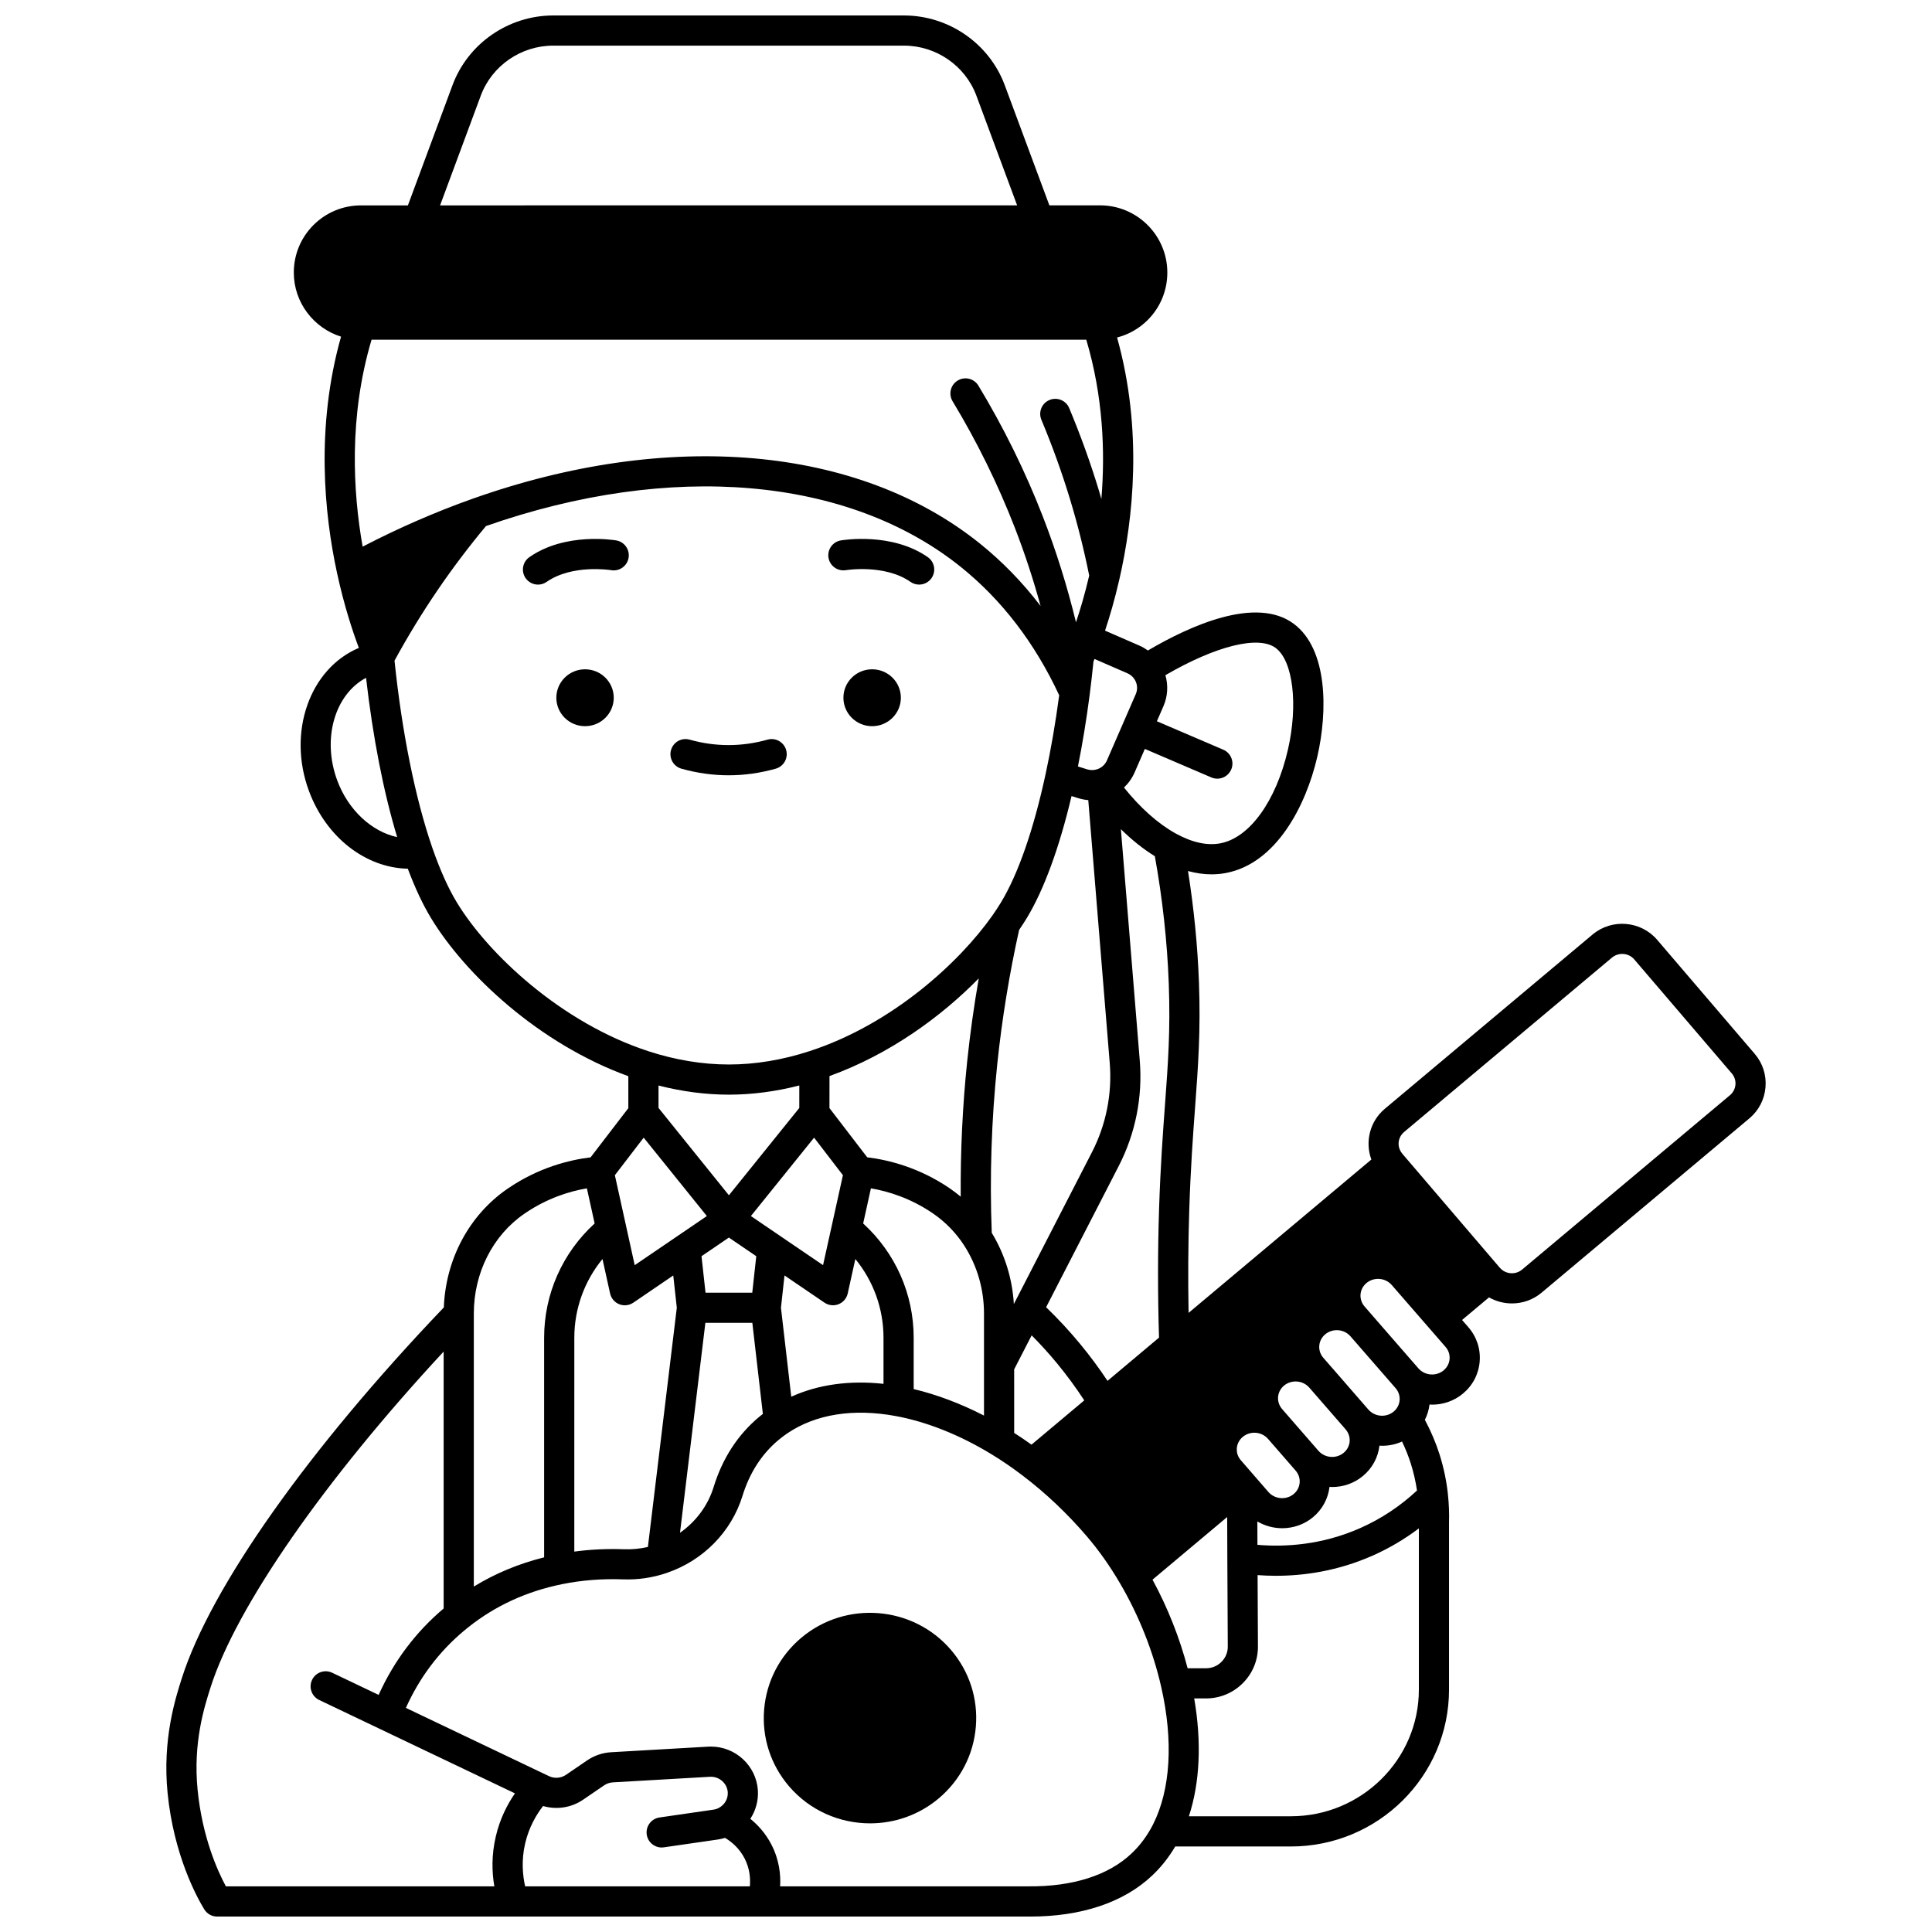 <?xml version="1.0" encoding="UTF-8"?>
<!-- Uploaded to: ICON Repo, www.iconrepo.com, Generator: ICON Repo Mixer Tools -->
<svg width="800px" height="800px" version="1.1" viewBox="144 144 512 512" xmlns="http://www.w3.org/2000/svg">
 <defs>
  <clipPath id="a">
   <path d="m188 148.09h424v503.81h-424z"/>
  </clipPath>
 </defs>
 <path d="m375.12 321.37c-4.199 0-7.606 3.367-7.606 7.539 0 4.16 3.41 7.539 7.606 7.539 4.207 0 7.617-3.379 7.617-7.539 0-4.168-3.41-7.539-7.617-7.539z"/>
 <path d="m306.65 328.91c0 4.16-3.406 7.535-7.606 7.535-4.203 0-7.609-3.375-7.609-7.535 0-4.164 3.406-7.539 7.609-7.539 4.199 0 7.606 3.375 7.606 7.539"/>
 <path d="m368.17 295.1c0.102-0.02 10.309-1.652 17.125 3.106 0.695 0.484 1.496 0.719 2.285 0.719 1.262 0 2.504-0.598 3.281-1.711 1.266-1.812 0.82-4.305-0.988-5.566-9.547-6.664-22.504-4.523-23.051-4.43-2.172 0.375-3.625 2.434-3.258 4.609 0.371 2.172 2.43 3.633 4.606 3.273z"/>
 <path d="m307.32 287.22c-0.547-0.094-13.484-2.234-23.031 4.43-1.812 1.262-2.254 3.758-0.992 5.566 0.777 1.113 2.019 1.711 3.281 1.711 0.789 0 1.59-0.234 2.285-0.719 6.781-4.734 16.898-3.141 17.102-3.106 2.168 0.371 4.238-1.086 4.613-3.262 0.375-2.176-1.082-4.246-3.258-4.621z"/>
 <path d="m324.59 347.71c4.129 1.16 8.328 1.75 12.488 1.75 4.152 0 8.355-0.586 12.496-1.75 2.125-0.598 3.367-2.805 2.769-4.93s-2.801-3.367-4.93-2.769c-6.879 1.926-13.816 1.926-20.66 0-2.125-0.602-4.332 0.641-4.93 2.769-0.598 2.125 0.641 4.332 2.766 4.93z"/>
 <g clip-path="url(#a)">
  <path d="m609.02 423.28-25.84-30.203c-4.328-5.07-12.016-5.707-17.137-1.418l-55.082 46.207c-3.984 3.352-5.246 8.781-3.539 13.422l-48.434 40.637c-0.172-9.035-0.113-18.164 0.176-27.246 0.363-11.254 0.992-19.789 1.551-27.32 0.801-10.816 1.492-20.156 1.02-33.004-0.355-9.75-1.34-19.652-2.902-29.523 2.117 0.578 4.195 0.875 6.227 0.875 1.297 0 2.574-0.117 3.832-0.355 13.191-2.492 21.156-17.574 24.215-30.855 2.769-12.031 2.793-28.465-6.258-35.191-10.008-7.434-27.543 0.547-38.645 7.082-0.695-0.496-1.43-0.941-2.219-1.281l-9.141-3.981c1.188-3.555 2.566-8.191 3.809-13.645 0.004-0.023 0.012-0.047 0.016-0.07 0-0.004 0.004-0.012 0.004-0.016 3.606-15.82 6.246-39.355-0.637-63.953 3.031-0.785 5.82-2.348 8.105-4.621 3.359-3.359 5.211-7.832 5.211-12.594 0-9.816-7.988-17.805-17.805-17.805h-13.453l-11.836-31.871c-4.113-11.035-14.84-18.453-26.699-18.453h-92.945c-11.863 0-22.586 7.418-26.691 18.461l-11.828 31.871h-12.434c-4.75 0-9.219 1.848-12.598 5.215-3.356 3.367-5.203 7.84-5.203 12.59 0 7.93 5.273 14.707 12.516 16.984-6.785 24.051-4.414 47.094-1.074 62.559 1.906 8.836 4.223 15.742 5.797 19.918-13.055 5.523-18.992 22.387-13.227 37.918 4.566 12.309 15.039 20.375 26.199 20.602 1.918 5.102 3.977 9.496 6.148 13.078 9.023 14.883 28.516 33.281 52.293 41.906v8.473l-2.902 3.781c-2.367 3.082-4.731 6.164-7.094 9.25-5.797 0.715-13.773 2.742-21.715 8.121-0.109 0.07-0.227 0.148-0.367 0.246-10.125 6.981-16.32 18.633-16.816 31.41-35.852 37.52-61.773 74.191-69.441 98.285-1.68 5.258-5.176 16.195-3.769 30.359 1.637 16.594 7.859 27.828 9.727 30.875 0.727 1.188 2.019 1.91 3.41 1.91h78.598 0.012 0.012 65.82 0.012 0.012 70.504 0.477c13.605 0 24.766-3.738 32.289-10.82 2.383-2.231 4.438-4.84 6.168-7.754h30.652c23.105 0 41.902-18.641 41.902-41.555v-44.23c0.074-2.477-0.023-4.984-0.281-7.449-0.371-3.586-1.125-7.184-2.234-10.695-0.996-3.125-2.309-6.191-3.883-9.145 0.652-1.289 1.059-2.656 1.23-4.051 0.23 0.012 0.461 0.035 0.695 0.035 2.875 0 5.766-0.949 8.125-2.898 2.609-2.152 4.199-5.18 4.473-8.52 0.273-3.34-0.793-6.578-3.012-9.121l-1.656-1.906 7.141-5.984c1.863 1.059 3.969 1.602 6.078 1.602 2.781 0 5.574-0.934 7.844-2.84l55.082-46.203c2.488-2.09 4.004-5.019 4.269-8.25 0.273-3.234-0.738-6.371-2.852-8.844zm-95.18 88.586c1.426 1.633 1.449 4.016 0.055 5.664-0.172 0.203-0.371 0.402-0.57 0.566-2 1.645-5.004 1.395-6.699-0.555l-0.004-0.004-9.605-11.047c-0.031-0.035-0.062-0.07-0.098-0.105-0.012-0.016-0.027-0.031-0.043-0.047l-2.18-2.504c-0.703-0.809-1.09-1.828-1.09-2.875 0-1.293 0.586-2.519 1.605-3.363 1.996-1.645 4.996-1.395 6.695 0.562zm-44.586 45.152c0.051 7.703 0.09 14.605 0.121 23.359 0.008 1.516-0.586 2.945-1.664 4.027-1.094 1.098-2.555 1.703-4.113 1.703h-4.863c-2.109-8.051-5.281-16.055-9.305-23.48l19.785-16.602zm-165.59-79.367c0.672 3.043 1.34 6.086 2.016 9.133 0.289 1.297 1.199 2.363 2.434 2.852 0.477 0.188 0.977 0.281 1.469 0.281 0.793 0 1.582-0.234 2.254-0.695 3.523-2.406 7.055-4.809 10.582-7.207l0.941 8.543-7.66 63.406c-2.078 0.473-4.207 0.68-6.363 0.605-4.461-0.164-8.859 0.047-13.141 0.621l0.004-56.668c0-7.699 2.672-15.02 7.465-20.871zm14.848-45.977c6.258 1.602 12.512 2.422 18.652 2.422 6.129 0 12.387-0.824 18.66-2.43l-0.004 5.957-18.652 23.137-18.652-23.148zm-49.422-155.45c-9.766 3.477-19.496 7.723-28.988 12.641-2.578-14.59-3.699-34.43 2.363-54.836h189.41c4.445 14.957 5.043 29.605 4 42.215-0.227-0.781-0.441-1.566-0.68-2.34-2.219-7.301-4.859-14.617-7.844-21.754-0.852-2.039-3.195-2.996-5.231-2.144-2.039 0.852-2.996 3.195-2.144 5.231 2.883 6.887 5.43 13.949 7.57 20.988 2.023 6.668 3.734 13.492 5.106 20.309-1.16 4.949-2.422 9.168-3.504 12.379-2.312-9.523-5.242-18.895-8.773-28-4.652-11.973-10.402-23.656-17.09-34.715-1.141-1.891-3.602-2.496-5.488-1.352-1.891 1.141-2.496 3.602-1.352 5.488 6.449 10.668 11.992 21.934 16.477 33.477 2.637 6.793 4.914 13.738 6.848 20.785-4.758-6.231-10.133-11.766-16.098-16.562-32.25-25.914-82.559-30.324-134.58-11.809zm158.88 78.742c0.574 0.18 1.152 0.363 1.723 0.539 0.891 0.281 1.801 0.457 2.711 0.535l5.688 69.68c0.66 8.184-0.973 16.359-4.727 23.648l-20.684 40.215c-0.402-6.742-2.406-13.191-5.856-18.871-0.574-14.863-0.086-29.922 1.465-44.77 1.246-11.902 3.195-23.844 5.785-35.504 0.723-1.066 1.414-2.125 2.047-3.156 4.547-7.535 8.617-18.648 11.848-32.316zm-27.641 70.145c-1.246 11.941-1.82 24.012-1.73 36.016-0.891-0.738-1.812-1.445-2.777-2.113-0.086-0.062-0.176-0.125-0.227-0.16-7.973-5.406-15.969-7.441-21.777-8.16l-2.699-3.516c-2.438-3.172-4.875-6.348-7.305-9.523l0.008-8.484c16.105-5.832 29.703-15.844 39.559-25.891-1.262 7.246-2.289 14.547-3.051 21.832zm-49.418 46.543-7.914-5.391 16.746-20.773c1.676 2.188 3.356 4.371 5.031 6.555l2.606 3.394-2.957 13.395c-0.773 3.484-1.543 6.965-2.309 10.441-3.734-2.539-7.469-5.082-11.203-7.621zm-13.75 0.312 7.258 4.941-1.062 9.664h-12.387l-1.062-9.664zm-6.231 22.602h12.445l2.793 24.137c-0.348 0.27-0.695 0.539-1.031 0.82-5.641 4.731-9.684 10.973-12.016 18.551-1.52 4.93-4.691 9.172-8.914 12.125zm22.762 19.578-2.731-23.586 0.941-8.555c3.531 2.402 7.062 4.805 10.594 7.211 0.672 0.457 1.461 0.695 2.254 0.695 0.496 0 1-0.094 1.477-0.281 1.234-0.488 2.144-1.562 2.43-2.856 0.668-3.043 1.344-6.086 2.016-9.125 4.797 5.852 7.465 13.172 7.465 20.871v12.211c-9.039-0.98-17.332 0.18-24.445 3.414zm19.055-45.914 2.055-9.312c4.633 0.797 10.484 2.606 16.34 6.578 0.094 0.066 0.184 0.133 0.207 0.145 3.234 2.231 5.981 5.062 8.152 8.402 0.008 0.012 0.016 0.027 0.023 0.039 0.02 0.027 0.031 0.059 0.055 0.09 3.391 5.285 5.188 11.488 5.188 17.949v27.02c-6.18-3.176-12.488-5.562-18.633-7.023v-13.602c0-11.594-4.852-22.492-13.387-30.285zm40.016 38.66 4.637-9.012c2.348 2.367 4.59 4.832 6.688 7.375 2.594 3.141 5.023 6.449 7.254 9.859l-13.984 11.734c-1.512-1.086-3.043-2.125-4.59-3.113zm87.828 15.891c0.793 0.914 1.176 2.062 1.078 3.234-0.098 1.168-0.66 2.231-1.594 3-1.984 1.645-4.988 1.391-6.695-0.559l-7.281-8.371-0.004-0.004-2.316-2.664c-0.703-0.809-1.09-1.828-1.09-2.875 0-1.293 0.582-2.512 1.605-3.356 1.957-1.617 4.93-1.398 6.629 0.484 0.016 0.02 0.031 0.035 0.047 0.055 0.016 0.016 0.031 0.031 0.047 0.051zm-24.391 12.07-3.352-3.863c-0.902-1.027-1.09-2.125-1.09-2.863 0-1.289 0.586-2.512 1.605-3.352 1.992-1.645 4.996-1.395 6.691 0.559l7.293 8.383c0.785 0.902 1.168 2.039 1.074 3.207-0.094 1.176-0.66 2.246-1.586 3.016-1.996 1.645-5.004 1.391-6.703-0.559zm1.035 18.543-0.023-6.195c2.008 1.184 4.297 1.793 6.59 1.793 2.879 0 5.769-0.949 8.129-2.894 2.484-2.055 4.027-4.906 4.402-8.062 0.238 0.012 0.473 0.035 0.711 0.035 2.879 0 5.766-0.949 8.113-2.894 2.492-2.051 4.039-4.902 4.418-8.066 0.234 0.012 0.469 0.035 0.703 0.035 1.801 0 3.606-0.371 5.281-1.125 0.898 1.895 1.68 3.824 2.305 5.785 0.75 2.367 1.297 4.777 1.656 7.195-4.445 4.141-9.465 7.477-14.949 9.914-10.266 4.566-20.078 5.094-27.336 4.481zm-39.73-43.457c-2.25-3.379-4.676-6.656-7.254-9.773-2.789-3.391-5.824-6.648-9.02-9.742l19.234-37.398c4.438-8.617 6.371-18.281 5.586-27.957l-5.004-61.328c2.906 2.856 5.945 5.277 9 7.164 2.031 11.262 3.277 22.598 3.688 33.734 0.457 12.402-0.188 21.105-1 32.117-0.562 7.609-1.199 16.234-1.57 27.652-0.367 11.375-0.359 22.824-0.012 34.07zm44.566-194.22c4.598 3.418 5.988 15.016 3.234 26.98-3.129 13.598-10.156 23.328-17.902 24.789-3.508 0.66-7.481-0.211-11.805-2.59-4.695-2.59-9.469-6.859-13.73-12.195 1.184-1.121 2.148-2.469 2.812-3.992l2.715-6.238c5.875 2.516 11.754 5.031 17.633 7.559 0.516 0.223 1.051 0.324 1.578 0.324 1.551 0 3.023-0.906 3.676-2.422 0.871-2.027-0.066-4.379-2.098-5.254-5.867-2.519-11.73-5.031-17.598-7.543l1.742-4c1.145-2.629 1.285-5.531 0.516-8.207 13.375-7.762 24.656-10.602 29.227-7.211zm-37.578 8.062c0.906 1.195 1.098 2.793 0.5 4.164l-3.344 7.68c-0.004 0.012-0.012 0.02-0.016 0.031-0.004 0.012-0.004 0.02-0.008 0.027l-4.281 9.836c-0.477 1.098-1.406 1.945-2.547 2.328-0.012 0.004-0.02 0.004-0.031 0.008-0.863 0.293-1.785 0.301-2.684 0.02-0.809-0.25-1.613-0.504-2.418-0.758 1.203-6.008 2.25-12.355 3.106-18.973v-0.016c0.352-2.703 0.684-5.613 1.016-8.848 0.078-0.18 0.172-0.398 0.273-0.648l8.727 3.801c0.684 0.297 1.254 0.75 1.707 1.348zm-173.08-154.44c2.945-7.926 10.656-13.25 19.195-13.25h92.945c8.535 0 16.25 5.324 19.195 13.246l10.805 29.086-152.93 0.004zm-38.043 181.48c-4.09-11.02-0.66-22.773 7.637-27.195 1.824 15.883 4.637 30.285 8.246 42.219-6.731-1.457-12.961-7.141-15.883-15.023zm31.688 32.316c-2.269-3.742-4.438-8.57-6.449-14.348-0.031-0.094-0.055-0.188-0.094-0.277-4.473-12.977-7.996-30.477-9.965-49.43 3.469-6.367 7.293-12.645 11.402-18.668 3.953-5.809 8.273-11.52 12.84-17.008 49.012-17.16 96-13.133 125.86 10.859 10.848 8.723 19.605 20.152 26.043 33.984-0.973 7.309-2.176 14.285-3.574 20.762v0.004c-3.184 14.773-7.277 26.574-11.84 34.117-0.664 1.086-1.402 2.219-2.188 3.352-0.059 0.082-0.125 0.16-0.18 0.25-8.508 12.062-26.203 28.602-48.332 35.816-7.223 2.356-14.43 3.551-21.422 3.551-6.988 0-14.168-1.188-21.344-3.519-0.023-0.008-0.047-0.023-0.07-0.031-22.945-7.492-42.359-25.68-50.684-39.414zm48.891 63.176 0.633-0.824 16.742 20.777-7.91 5.387c-3.742 2.543-7.477 5.086-11.211 7.629-0.77-3.481-1.535-6.957-2.301-10.438v-0.004l-2.957-13.398c2.336-3.047 4.672-6.086 7.004-9.129zm-31.035 19.371 0.195-0.137c0.039-0.027 0.082-0.055 0.121-0.078 5.82-3.953 11.664-5.754 16.301-6.551l2.055 9.312c-8.535 7.793-13.387 18.691-13.387 30.285v58.195c-6.703 1.672-12.945 4.258-18.633 7.746v-72.34c0-10.789 5.012-20.688 13.348-26.434zm-86.547 152.64c-1.242-12.52 1.797-22.027 3.43-27.141 6.797-21.359 30.172-54.93 61.773-89v68.078c-7.391 6.246-13.176 13.934-17.227 22.902l-12.309-5.871c-1.992-0.953-4.379-0.105-5.332 1.887-0.953 1.992-0.105 4.379 1.887 5.332l51.879 24.746c-2.019 2.918-3.969 6.695-5.066 11.363-1.188 5.031-1.039 9.57-0.398 13.281h-71.145c-2.25-4.18-6.266-13.137-7.492-25.578zm138.1 4.801c-0.43 0.23-0.906 0.379-1.418 0.453l-14.273 2.07c-2.188 0.316-3.699 2.348-3.383 4.531 0.289 1.992 2 3.426 3.953 3.426 0.191 0 0.383-0.016 0.578-0.043l14.266-2.066c0.668-0.098 1.324-0.246 1.953-0.445 1.57 0.934 3.734 2.629 5.184 5.449 1.406 2.727 1.57 5.418 1.391 7.402h-59.551c-0.648-2.867-1.051-6.906 0.02-11.445 0.996-4.215 2.902-7.492 4.734-9.844 3.562 1.035 7.465 0.465 10.582-1.66l5.602-3.824c0.684-0.465 1.48-0.738 2.301-0.785l25.738-1.48c0.094-0.004 0.184-0.004 0.27-0.004 2.332 0 4.289 1.801 4.449 4.09 0.117 1.723-0.809 3.356-2.394 4.176zm82.102 20.777h-0.016-0.012-65.801c0.184-3.094-0.219-7.019-2.305-11.066-1.559-3.031-3.637-5.25-5.594-6.832 1.449-2.207 2.184-4.863 2-7.606-0.453-6.469-5.91-11.535-12.426-11.535-0.234 0-0.48 0.004-0.73 0.016l-25.742 1.48c-2.266 0.133-4.453 0.875-6.34 2.156l-5.606 3.828c-1.328 0.906-3.059 1.039-4.492 0.359l-37.941-18.094c3.606-8.027 8.762-14.887 15.387-20.434 0.355-0.305 0.715-0.598 1.113-0.91 7.16-5.711 15.535-9.559 24.898-11.445 0.027-0.008 0.059-0.012 0.086-0.02 5.125-1.031 10.512-1.453 16-1.254 3.957 0.152 7.852-0.418 11.578-1.676 0.047-0.016 0.09-0.035 0.137-0.051 0.012-0.004 0.023-0.008 0.035-0.016 9.582-3.281 17.043-10.883 19.969-20.383 1.875-6.082 5.074-11.055 9.512-14.777 0.762-0.641 1.559-1.242 2.371-1.793 7.519-5.082 17.465-6.664 28.762-4.578 8.219 1.523 16.961 5.012 25.285 10.082 2.852 1.73 5.676 3.664 8.402 5.754 6.062 4.606 11.758 10.004 16.926 16.039 3.188 3.723 6.156 7.926 8.824 12.496 4.969 8.488 8.727 17.938 10.867 27.34 3.277 14.336 2.512 27.305-2.152 36.52-1.52 2.988-3.449 5.59-5.746 7.738-6.102 5.742-15.5 8.758-27.25 8.66zm69.539-18.574h-27.043c2.918-8.875 3.414-19.637 1.41-31.227h3.117c3.699 0 7.172-1.441 9.781-4.059 2.59-2.598 4.008-6.043 3.996-9.703-0.023-7.043-0.055-12.895-0.094-18.918 1.535 0.113 3.164 0.18 4.875 0.18 7.43 0 16.379-1.25 25.672-5.371 4.332-1.926 8.41-4.332 12.191-7.191v42.73c0 18.504-15.211 33.559-33.906 33.559zm40.457-118.16c-1.992 1.645-4.996 1.395-6.691-0.559 0 0 0-0.004-0.004-0.004l-11.922-13.699s0-0.004-0.004-0.004l-2.316-2.668c-0.703-0.809-1.09-1.832-1.09-2.875 0-1.289 0.586-2.512 1.605-3.356 1.992-1.645 4.996-1.395 6.691 0.547l14.246 16.391c0.789 0.902 1.168 2.047 1.074 3.215-0.094 1.176-0.66 2.242-1.59 3.012zm75.898-72.93-55.078 46.203c-1.742 1.465-4.371 1.273-5.859-0.422-0.051-0.055-0.098-0.109-0.152-0.164l-25.645-29.988c-0.047-0.062-0.094-0.121-0.141-0.18-1.441-1.742-1.211-4.246 0.52-5.703l55.078-46.203c1.77-1.48 4.422-1.266 5.918 0.484l25.84 30.207c0.711 0.836 1.055 1.895 0.965 2.981-0.094 1.086-0.609 2.078-1.445 2.785z"/>
 </g>
 <path d="m356.38 578c-5.75 4.824-9.258 11.582-9.875 19.027-0.617 7.434 1.723 14.656 6.586 20.344 5.562 6.496 13.5 9.836 21.492 9.836 6.426 0 12.883-2.164 18.152-6.586 5.75-4.824 9.258-11.582 9.875-19.027 0.617-7.434-1.723-14.656-6.586-20.344-10.023-11.715-27.809-13.176-39.645-3.25z"/>
</svg>